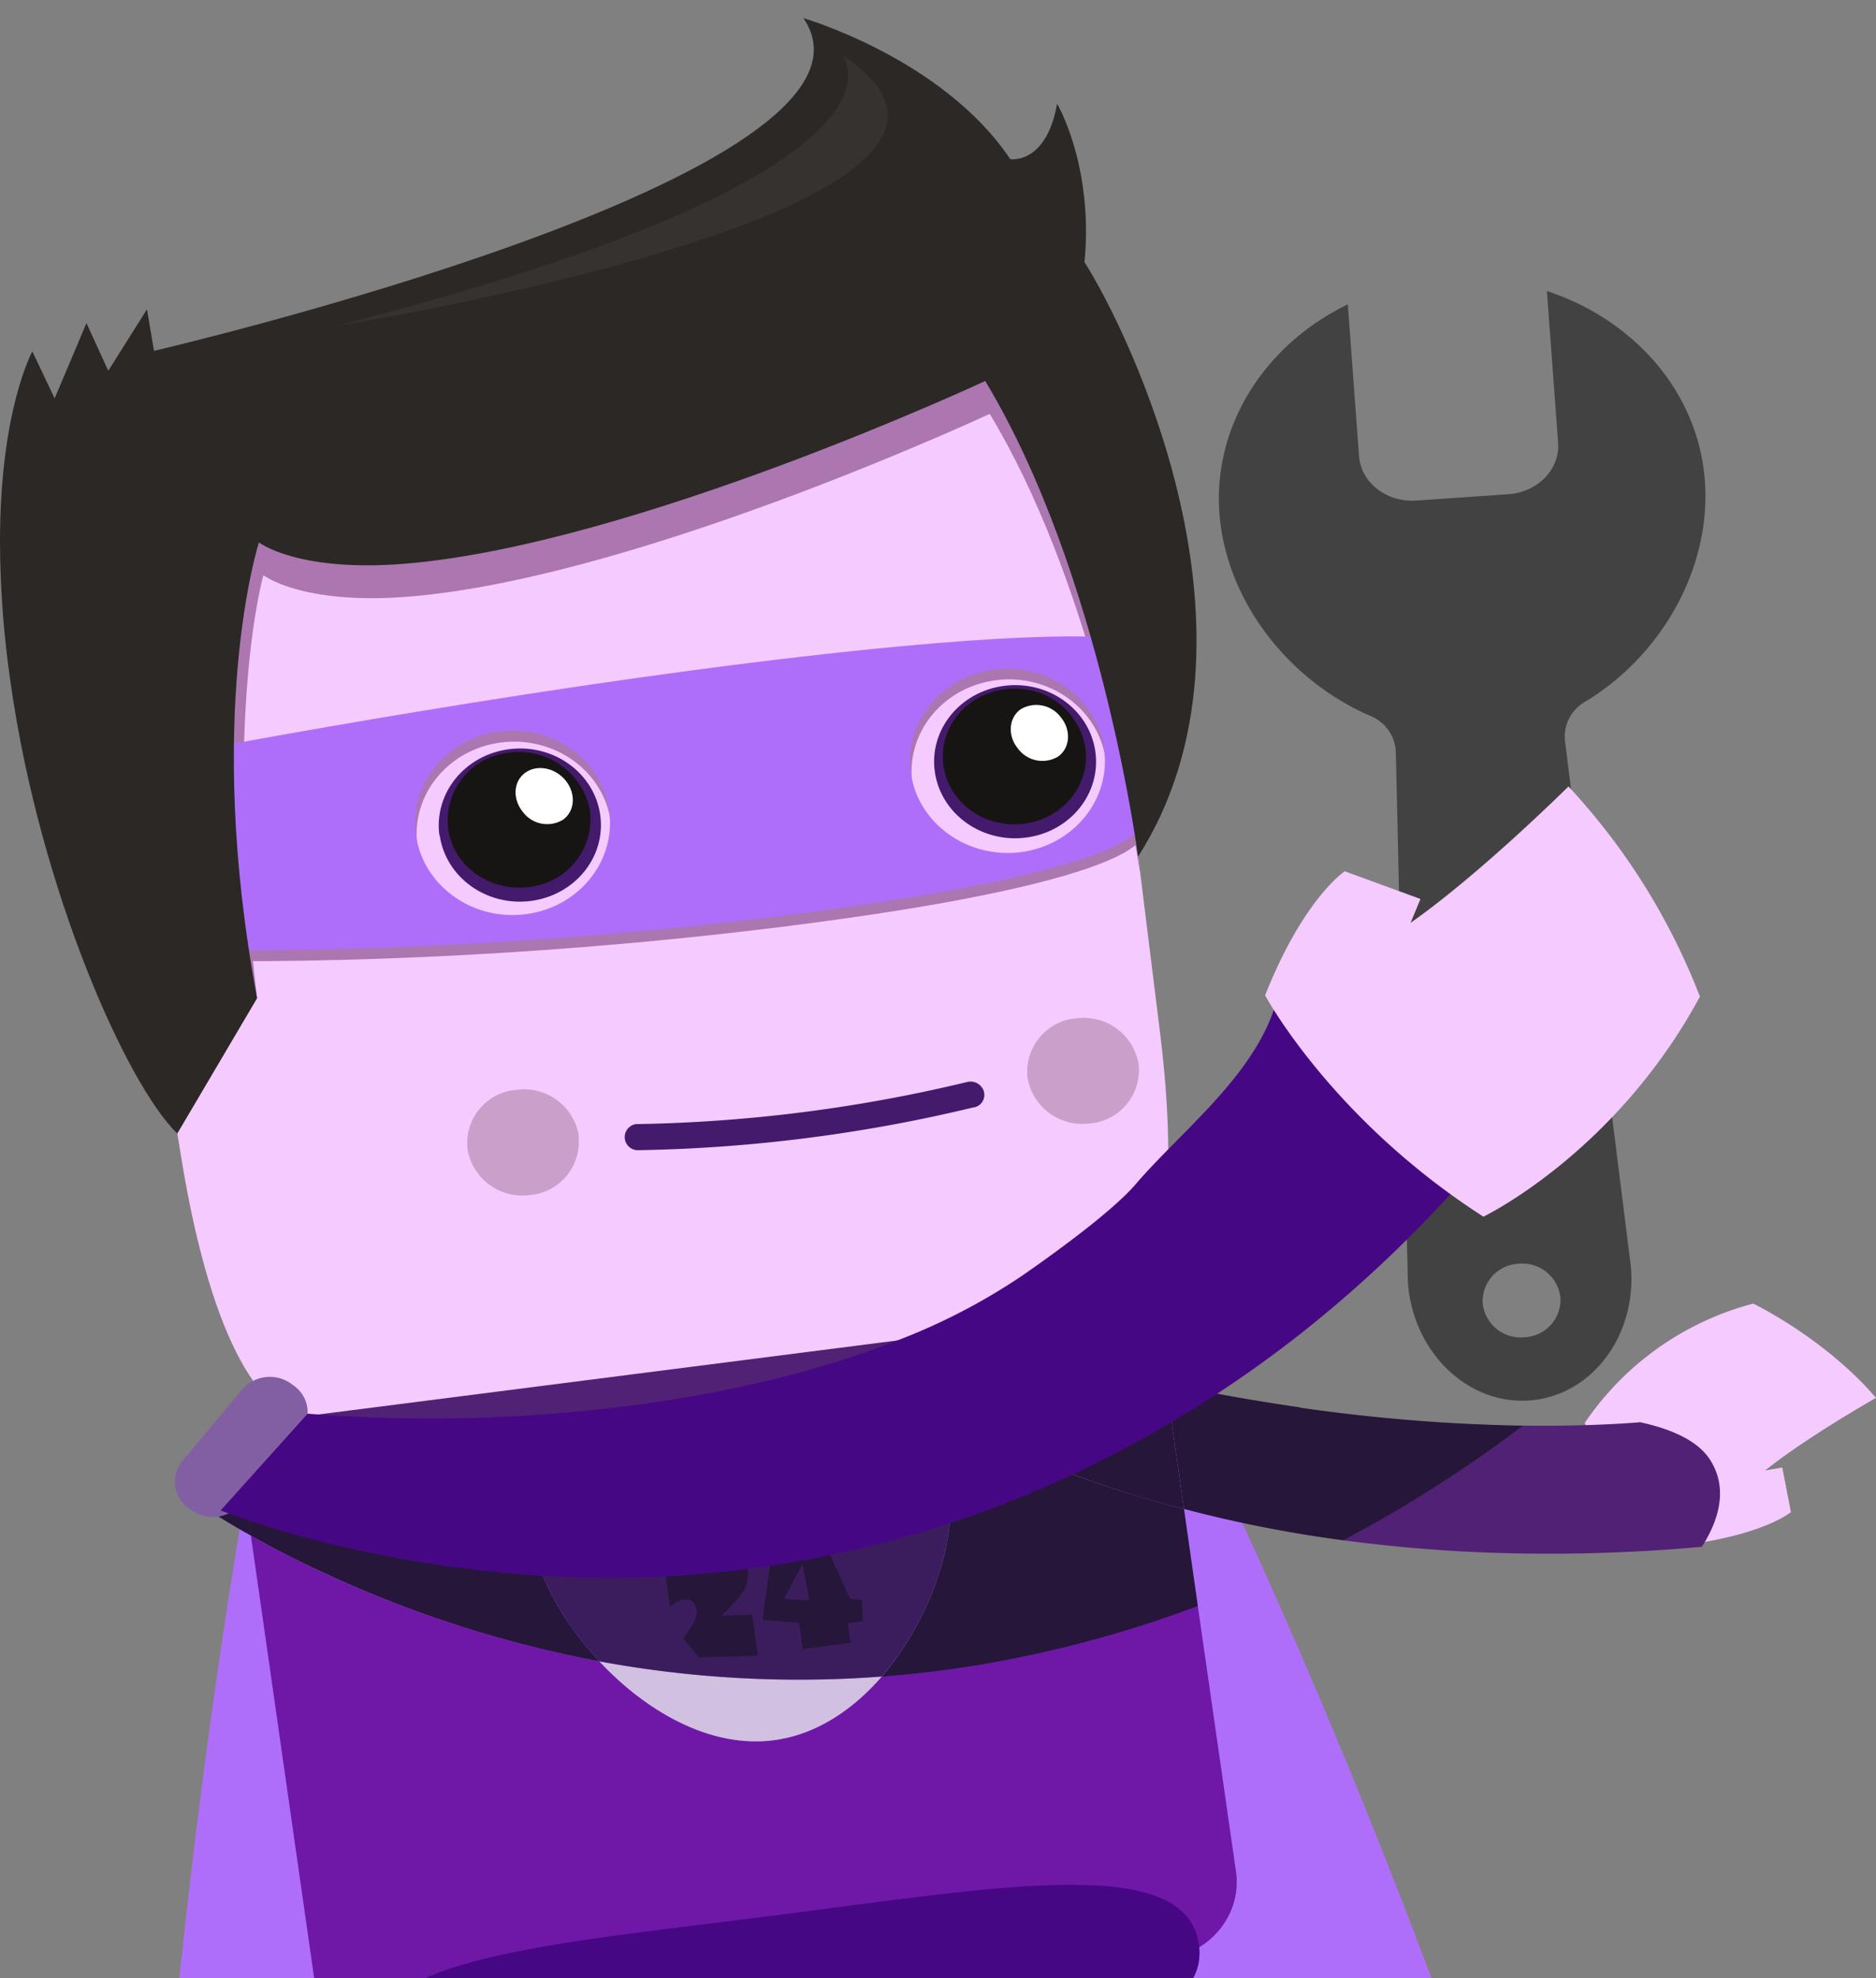 <svg id="Layer_1" data-name="Layer 1" xmlns="http://www.w3.org/2000/svg" xmlns:xlink="http://www.w3.org/1999/xlink" viewBox="0 0 294.59 310.63"><rect x="0" y="0" width="294.59" height="310.63" fill="#808080" stroke="none"/><defs><style>.cls-1{fill:none;}.cls-2{clip-path:url(#clip-path);}.cls-3{clip-path:url(#clip-path-2);}.cls-4{fill:#424242;}.cls-5{clip-path:url(#clip-path-3);}.cls-6{fill:#f5caff;}.cls-7{fill:#af6ef9;}.cls-8{fill:#512176;}.cls-9{fill:#6f18a8;}.cls-10{fill:#261639;}.cls-11{fill:#d1c0df;}.cls-12{fill:#3b1d5d;}.cls-13{fill:#460784;}.cls-14{fill:#ac76b0;}.cls-15{clip-path:url(#clip-path-4);}.cls-16{fill:url(#linear-gradient);}.cls-17{fill:#441a6d;}.cls-18{clip-path:url(#clip-path-6);}.cls-19{fill:url(#radial-gradient);}.cls-20{fill:#caa0ca;}.cls-21{clip-path:url(#clip-path-8);}.cls-22{fill:url(#radial-gradient-2);}.cls-23{fill:#fff;}.cls-24{clip-path:url(#clip-path-10);}.cls-25{fill:url(#linear-gradient-2);}.cls-26{fill:#825fa2;}</style><clipPath id="clip-path"><rect class="cls-1" x="-79.93" width="450" height="310.63"/></clipPath><clipPath id="clip-path-2"><polygon class="cls-1" points="128.71 134.04 225.92 28.28 337.74 120.22 240.53 225.98 128.71 134.04"/></clipPath><clipPath id="clip-path-3"><rect class="cls-1" y="2.86" width="294.59" height="481.4"/></clipPath><clipPath id="clip-path-4"><path class="cls-1" d="M126.16,2.85C143,27.46,24.18,55.1,24.18,55.1l-1.1-6.53L17,58.23l-3.42-7.49-5,11.82-3.5-7.37S0,64.33,0,85.07v.19a156.64,156.64,0,0,0,1.68,22.07C6.33,140,20,170.45,27.84,178l12.53-21.25c-8.38-44.75.29-71.57.29-71.57s6.06,4.71,22.85,3.35c35.94-2.92,91.2-28.7,91.2-28.7,18.25,30.3,24,74.7,24,74.7,22-34.52-1.57-82.66-8.41-93.35C171.75,26,166,16.3,166,16.3c-1.73,9.63-7.36,8.69-7.36,8.69C148.05,9.18,126.16,2.85,126.16,2.85Z"/></clipPath><linearGradient id="linear-gradient" x1="-273.7" y1="615" x2="-273.7" y2="615" gradientTransform="matrix(222.99, -30.15, -26.9, -198.96, 77577.68, 114208.96)" gradientUnits="userSpaceOnUse"><stop offset="0" stop-color="#3d3938"/><stop offset="0.65" stop-color="#272422"/><stop offset="1" stop-color="#191715"/></linearGradient><clipPath id="clip-path-6"><path class="cls-1" d="M157.79,108.24c-6.16.79-10.47,6.14-9.64,12s6.49,9.9,12.65,9.12,10.46-6.14,9.63-12a11.07,11.07,0,0,0-11.13-9.21c-.5,0-1,0-1.51.1"/></clipPath><radialGradient id="radial-gradient" cx="-268.17" cy="629.78" r="0.43" gradientTransform="matrix(26.14, -3.53, 3.35, 24.79, 5155.4, -15708.06)" gradientUnits="userSpaceOnUse"><stop offset="0" stop-color="#2e2a29"/><stop offset="0.5" stop-color="#2b2726"/><stop offset="0.79" stop-color="#23201e"/><stop offset="1" stop-color="#171513"/></radialGradient><clipPath id="clip-path-8"><path class="cls-1" d="M80,118.18a10.75,10.75,0,0,0-9.63,12c.83,5.81,6.49,9.9,12.65,9.11a10.75,10.75,0,0,0,9.63-12A11.34,11.34,0,0,0,80,118.18"/></clipPath><radialGradient id="radial-gradient-2" cx="-279.69" cy="629.78" r="0.43" gradientTransform="matrix(-26.14, 3.53, 3.35, 24.79, -9403.95, -13761.64)" xlink:href="#radial-gradient"/><clipPath id="clip-path-10"><path class="cls-1" d="M52.76,51.2S168.93,32.61,132.21,8.63c0,0,15.81,18.15-79.45,42.57"/></clipPath><linearGradient id="linear-gradient-2" x1="-273.6" y1="610.95" x2="-273.59" y2="610.95" gradientTransform="matrix(120.38, -16.27, -7.74, -57.32, 37666.91, 30611.5)" gradientUnits="userSpaceOnUse"><stop offset="0" stop-color="#595655"/><stop offset="0.77" stop-color="#3e3b39"/><stop offset="1" stop-color="#363230"/></linearGradient></defs><g class="cls-2"><g id="Mask_Group_2" data-name="Mask Group 2"><g id="Group_59" data-name="Group 59"><g class="cls-3"><g id="Group_58" data-name="Group 58"><path id="Path_468" data-name="Path 468" class="cls-4" d="M248.93,110.19c12.11-7.32,19.78-21.1,18.79-34.62-1-14-11.15-25.37-24.81-29.87l1.76,23.81c.31,4.17-3.19,7.79-7.81,8.1l-14.52,1c-4.62.3-8.62-2.83-8.93-7l-1.76-23.81C198.8,54,190.46,66.65,191.49,80.61c1,13.52,10.63,26.16,23.7,31.81a6.4,6.4,0,0,1,4,5.67L221.07,201c.56,11,9.16,19.58,19,18.93s17.1-10.25,16-21.25l-10.32-82.32a6.3,6.3,0,0,1,3.12-6.14M239.36,210a6,6,0,0,1-6.54-5.37,5.92,5.92,0,0,1,5.63-6.18h.05a6,6,0,0,1,6.54,5.37,5.91,5.91,0,0,1-5.63,6.18h0"/></g></g></g><g id="Group_57" data-name="Group 57"><g id="Group_40" data-name="Group 40"><g class="cls-5"><g id="Group_39" data-name="Group 39"><path id="Path_425" data-name="Path 425" class="cls-6" d="M266.7,242.3s-10.7-4.08-17.85-18.85a46.13,46.13,0,0,1,26.46-18.74s11.19,5.37,19.28,14.8c0,0-10.85,6.15-17.41,11.41l2.69-.47,1.36,7s-3.61,3.11-14.53,4.85"/><path id="Path_426" data-name="Path 426" class="cls-7" d="M41.3,219.54S19.76,327,22.54,436.45c0,0,5.4-10,31.17-10.67,27.3-.75,28.77,9.4,47,8.55,27-1.26,31.79-16.14,56.53-16.2s20,9.59,45.12,3.35C228.53,415,226.14,399,254,399.88c0,0-25.08-96.68-76.76-197.56Z"/><path id="Path_427" data-name="Path 427" class="cls-8" d="M183.75,217.42l-.63-.14.07.51.56-.37"/><path id="Path_428" data-name="Path 428" class="cls-8" d="M257.41,223.36c-1.75.13-3.53.24-5.33.32-4.29.2-8.63.25-13,.19a205.5,205.5,0,0,1-28.21,18c5.61.75,11.66,1.35,18.27,1.74a264.78,264.78,0,0,0,38.1-.71c2-3.1,4.64-8.73,1.16-13.86-2.08-3.06-6.5-4.78-11-5.73"/><path id="Path_429" data-name="Path 429" class="cls-9" d="M138.45,263.27c-4.52,5.22-10.29,9.15-17,10-10.11,1.29-20.17-4.71-27.35-12.39a185.22,185.22,0,0,1-21.9-5.54A182.45,182.45,0,0,1,50.82,247c-4-1.86-7.76-3.77-11.42-5.83l10.18,71.21c1,6.7,7.46,11.39,14.55,10.49L183,307.66c7.08-.9,12.05-7.06,11.09-13.76l-6-41.73a184,184,0,0,1-20.92,6.48,177.66,177.66,0,0,1-28.73,4.62"/><path id="Path_430" data-name="Path 430" class="cls-8" d="M94.36,233.82h.12c16.46-5.91,46.86-8.14,53.39-1.87a97.77,97.77,0,0,0,12.68-3.56c-1-.44-2.07-.89-3.08-1.34A123.48,123.48,0,0,1,142,218.9l20.07-7c6.48,2,13.57,3.78,21.05,5.38l-.71-5c-1-6.7-7.47-11.39-14.55-10.49L49,217c-7.09.9-12,7.07-11.09,13.77l.26,1.83,11-7.74a245,245,0,0,0,45.21,9"/><path id="Path_431" data-name="Path 431" class="cls-8" d="M142,218.9a123.61,123.61,0,0,0,15.49,8.16c1,.45,2,.9,3.07,1.34,1-.36,2-.73,2.92-1.11,5.46-2.22,14.77-6.28,19.72-9.5l-.07-.51c-7.48-1.6-14.58-3.41-21.05-5.38Z"/><path id="Path_432" data-name="Path 432" class="cls-10" d="M32.21,236.81c2.35,1.53,4.75,3,7.2,4.34l-1.22-8.56Z"/><path id="Path_433" data-name="Path 433" class="cls-10" d="M204.12,221c-7-1-13.83-2.23-20.37-3.61l-.56.37,2.74,19.2a202,202,0,0,0,25,4.92,203.62,203.62,0,0,0,28.21-18,276.76,276.76,0,0,1-35-2.83"/><path id="Path_434" data-name="Path 434" class="cls-10" d="M72.22,255.35a185.22,185.22,0,0,0,21.9,5.54c-5.61-6-9.47-13-10.23-18.36-.47-3.29,3.91-6.3,10.6-8.7h-.12a246,246,0,0,1-45.23-9l-11,7.74,1.22,8.56c3.66,2.06,7.44,4,11.42,5.83a182.45,182.45,0,0,0,21.4,8.37"/><path id="Path_435" data-name="Path 435" class="cls-10" d="M176.21,234.19c-5.66-1.8-10.84-3.74-15.66-5.79A99.43,99.43,0,0,1,147.87,232a3.74,3.74,0,0,1,1.21,2.23c1.1,7.68-3,20.23-10.63,29.07a175.49,175.49,0,0,0,28.73-4.62,183.93,183.93,0,0,0,20.92-6.47L185.93,237c-3.39-.9-6.62-1.84-9.72-2.81"/><path id="Path_436" data-name="Path 436" class="cls-10" d="M160.55,228.4c4.82,2,10,4,15.66,5.79,3.1,1,6.33,1.91,9.72,2.81l-2.74-19.2c-4.95,3.22-14.26,7.28-19.72,9.5-.94.38-1.92.75-2.92,1.11"/><path id="Path_437" data-name="Path 437" class="cls-11" d="M94.12,260.89c7.18,7.68,17.24,13.68,27.35,12.39,6.69-.86,12.46-4.79,17-10-3.49.27-6.87.42-10.12.47a172.12,172.12,0,0,1-34.21-2.85"/><path id="Path_438" data-name="Path 438" class="cls-11" d="M94.48,233.83c15.88,1.63,32.84,1.71,48.28-.89,1.73-.29,3.44-.62,5.11-1-6.53-6.27-36.93-4-53.39,1.87"/><path id="Path_439" data-name="Path 439" class="cls-12" d="M94.49,233.83c-6.69,2.4-11.07,5.41-10.61,8.7.77,5.36,4.63,12.37,10.24,18.36a172.12,172.12,0,0,0,34.21,2.85c3.25-.05,6.63-.2,10.12-.47,7.65-8.84,11.73-21.39,10.63-29.07a3.85,3.85,0,0,0-1.21-2.24c-1.67.36-3.37.68-5.11,1-15.44,2.6-32.4,2.52-48.28.89"/><path id="Path_444" data-name="Path 444" class="cls-13" d="M188.27,305.36c2,14.42-27.62,16.58-63.13,21.1s-64.71,9.87-66.77-4.55S86,305.34,121.5,300.81s64.71-9.86,66.77,4.55"/><path id="Path_445" data-name="Path 445" class="cls-6" d="M174.3,206.23c6.8-.87,11.55-14.22,7.86-44.09C171,71.67,168.61,56.25,168.61,56.25c-1-6.7-7.47-11.4-14.55-10.49L22.92,62.51c-7.09.91-12.05,7.07-11.09,13.77,0,0,2,15.46,16.63,105.5,4.83,29.72,13.16,41.4,20,40.54Z"/><path id="Path_446" data-name="Path 446" class="cls-14" d="M179,136.67c-8.47-68-10.39-80.43-10.39-80.43-1-6.7-7.47-11.39-14.55-10.48L22.92,62.51c-7.09.9-12.05,7.07-11.09,13.77,0,0,16,101.27,16,101.68l12.53-21.25c-5.3-44.67,1-66.38,1-66.38s6.06,4.72,22.86,3.36c35.93-2.92,91.2-28.7,91.2-28.7,15.4,25.58,21.89,61.21,23.54,71.69"/><path id="Path_447" data-name="Path 447" class="cls-14" d="M175.88,102s-2.62.4-57.71,7.3-96.21,12-96.21,12l4.13,29.48s42.06,1.62,97.15-5.29,55.85-13.81,55.85-13.81ZM82.74,145.3c-8.38,1-16.08-4.52-17.19-12.45s4.79-15.21,13.17-16.26S94.79,121.11,95.9,129s-4.77,15.21-13.16,16.26m77.72-9.74c-8.39,1.05-16.08-4.52-17.19-12.45s4.78-15.2,13.16-16.26,16.08,4.53,17.19,12.46-4.78,15.2-13.16,16.25"/><path id="Path_448" data-name="Path 448" class="cls-7" d="M175.63,100.3s-10.67-2.1-58.2,3.84-95.72,15.45-95.72,15.45l4.13,29.48s42.07,1.62,97.16-5.29S178.84,130,178.84,130ZM82.5,143.57c-8.39,1.05-16.08-4.53-17.19-12.46s4.78-15.21,13.17-16.26,16.07,4.53,17.18,12.46-4.78,15.21-13.16,16.26m77.72-9.74c-8.39,1-16.08-4.53-17.19-12.46s4.78-15.2,13.16-16.25,16.08,4.52,17.19,12.45-4.78,15.21-13.16,16.26"/></g></g></g><g id="Group_42" data-name="Group 42"><g class="cls-15"><g id="Group_41" data-name="Group 41"><path id="Path_506" data-name="Path 506" class="cls-16" d="M-24.57,6,197.14-22.36,225.32,174.8,3.62,203.15Z"/></g></g></g><g id="Group_44" data-name="Group 44"><g class="cls-5"><g id="Group_43" data-name="Group 43"><path id="Path_450" data-name="Path 450" class="cls-17" d="M172,118c.94,6.59-3.93,12.64-10.89,13.53s-13.37-3.72-14.31-10.31,3.94-12.63,10.9-13.52,13.36,3.72,14.3,10.3"/></g></g></g><g id="Group_46" data-name="Group 46"><g class="cls-18"><g id="Group_45" data-name="Group 45"><path id="Path_507" data-name="Path 507" class="cls-19" d="M144.24,108.54l26.59-3.4,3.51,24.57-26.59,3.4Z"/></g></g></g><g id="Group_48" data-name="Group 48"><g class="cls-5"><g id="Group_47" data-name="Group 47"><path id="Path_452" data-name="Path 452" class="cls-20" d="M178.79,167.07a8.41,8.41,0,0,1-7.37,9.33l-.17,0a8.72,8.72,0,0,1-9.89-7.13,8.41,8.41,0,0,1,7.38-9.33l.16,0a8.72,8.72,0,0,1,9.89,7.13"/><path id="Path_453" data-name="Path 453" class="cls-20" d="M90.84,178.3a8.41,8.41,0,0,1-7.38,9.34l-.16,0a8.72,8.72,0,0,1-9.88-7.13,8.41,8.41,0,0,1,7.36-9.34H81a8.71,8.71,0,0,1,9.89,7.12"/><path id="Path_454" data-name="Path 454" class="cls-17" d="M69.05,131.18c.94,6.58,7.34,11.2,14.3,10.3s11.84-6.94,10.9-13.53-7.34-11.2-14.31-10.3S68.11,124.59,69,131.18"/></g></g></g><g id="Group_50" data-name="Group 50"><g class="cls-21"><g id="Group_49" data-name="Group 49"><path id="Path_508" data-name="Path 508" class="cls-22" d="M66.48,118.47l26.59-3.4,3.51,24.58L70,143Z"/></g></g></g><g id="Group_52" data-name="Group 52"><g class="cls-5"><g id="Group_51" data-name="Group 51"><path id="Path_456" data-name="Path 456" class="cls-23" d="M88.86,122.62c1.62,2.06,1.41,4.79-.47,6.12a4.78,4.78,0,0,1-6.34-1.31c-1.62-2.05-1.41-4.79.47-6.11s4.72-.74,6.34,1.3"/><path id="Path_457" data-name="Path 457" class="cls-23" d="M166.62,112.69c1.62,2,1.41,4.79-.47,6.12a4.78,4.78,0,0,1-6.34-1.31c-1.62-2-1.41-4.79.47-6.12a4.79,4.79,0,0,1,6.34,1.31"/><path id="Path_458" data-name="Path 458" class="cls-17" d="M154.5,171.4a2,2,0,0,1-1.49,2.49l-.1,0a241.29,241.29,0,0,1-52.63,6.73,2.06,2.06,0,0,1-.38-4.1h.3a237.81,237.81,0,0,0,51.64-6.6,2.2,2.2,0,0,1,2.66,1.46"/></g></g></g><g id="Group_54" data-name="Group 54"><g class="cls-24"><g id="Group_53" data-name="Group 53"><path id="Path_509" data-name="Path 509" class="cls-25" d="M46.78,9.39,166.85-5.95l8.06,56.39L54.84,65.78Z"/></g></g></g><g id="Group_56" data-name="Group 56"><g class="cls-5"><g id="Group_55" data-name="Group 55"><path id="Path_462" data-name="Path 462" class="cls-26" d="M38,218.22a5.77,5.77,0,0,1,7.79-.88l.4.3a5.07,5.07,0,0,1,1.17,7.06c-.08.1-.16.21-.25.31l-9.35,11.22a5.77,5.77,0,0,1-7.79.87l-.4-.29a5.07,5.07,0,0,1-1.17-7.06l.24-.31Z"/><path id="Path_463" data-name="Path 463" class="cls-26" d="M164.39,207.12a5,5,0,0,0-.56,7.11,2.68,2.68,0,0,0,.28.3l.34.35a5.76,5.76,0,0,0,7.84.27l11.06-9.72a5.07,5.07,0,0,0,.55-7.14l-.27-.28-.34-.35a5.78,5.78,0,0,0-7.84-.27Z"/><path id="Path_464" data-name="Path 464" class="cls-10" d="M117.35,246a5.88,5.88,0,0,1-.57,3.84,23.29,23.29,0,0,1-3.53,3.89l4.86-.17L119,260l-9.26.27-2.42-3q2.28-3.07,2.1-4.36a2.31,2.31,0,0,0-.62-1.35,1.7,1.7,0,0,0-1.47-.35,3.69,3.69,0,0,0-2.11,1.13l-1.36-9.55a19,19,0,0,1,2.91-.58,17.58,17.58,0,0,1,6.74.25c2.29.62,3.57,1.78,3.81,3.5"/><path id="Path_465" data-name="Path 465" class="cls-10" d="M135.35,251.32l.14,3.27-2.38.3.44,3.07-7.48,1-.59-4.12-5.73-.46,1.72-12.63,6.64-2.51L133.45,251Zm-8.23,0L126,245.62l-2.88,5.47Z"/><path id="Path_466" data-name="Path 466" class="cls-13" d="M48.31,222a246.66,246.66,0,0,0,46.19-.73c15.9-1.73,32.5-5.22,47-11a96.78,96.78,0,0,0,18.87-9.85c5.24-3.61,14.46-10.32,18-14.5,7.1-8.27,18.58-17,21.94-28.22l55-8.12A221.08,221.08,0,0,1,236.71,177a198,198,0,0,1-28,28.8,185.33,185.33,0,0,1-37.39,24.36A171.56,171.56,0,0,1,78,246.88a187.44,187.44,0,0,1-22.83-3.68,154.24,154.24,0,0,1-20.53-6Z"/><path id="Path_467" data-name="Path 467" class="cls-6" d="M198.65,156.28s10.36,19.4,34.29,34.78c0,0,20.71-9.93,34-34.56a102.73,102.73,0,0,0-20.64-33s-13.76,13.67-24.8,21.42l1.56-3.75-11.89-4.35s-6.44,4.2-12.5,19.46"/></g></g></g></g></g></g></svg>